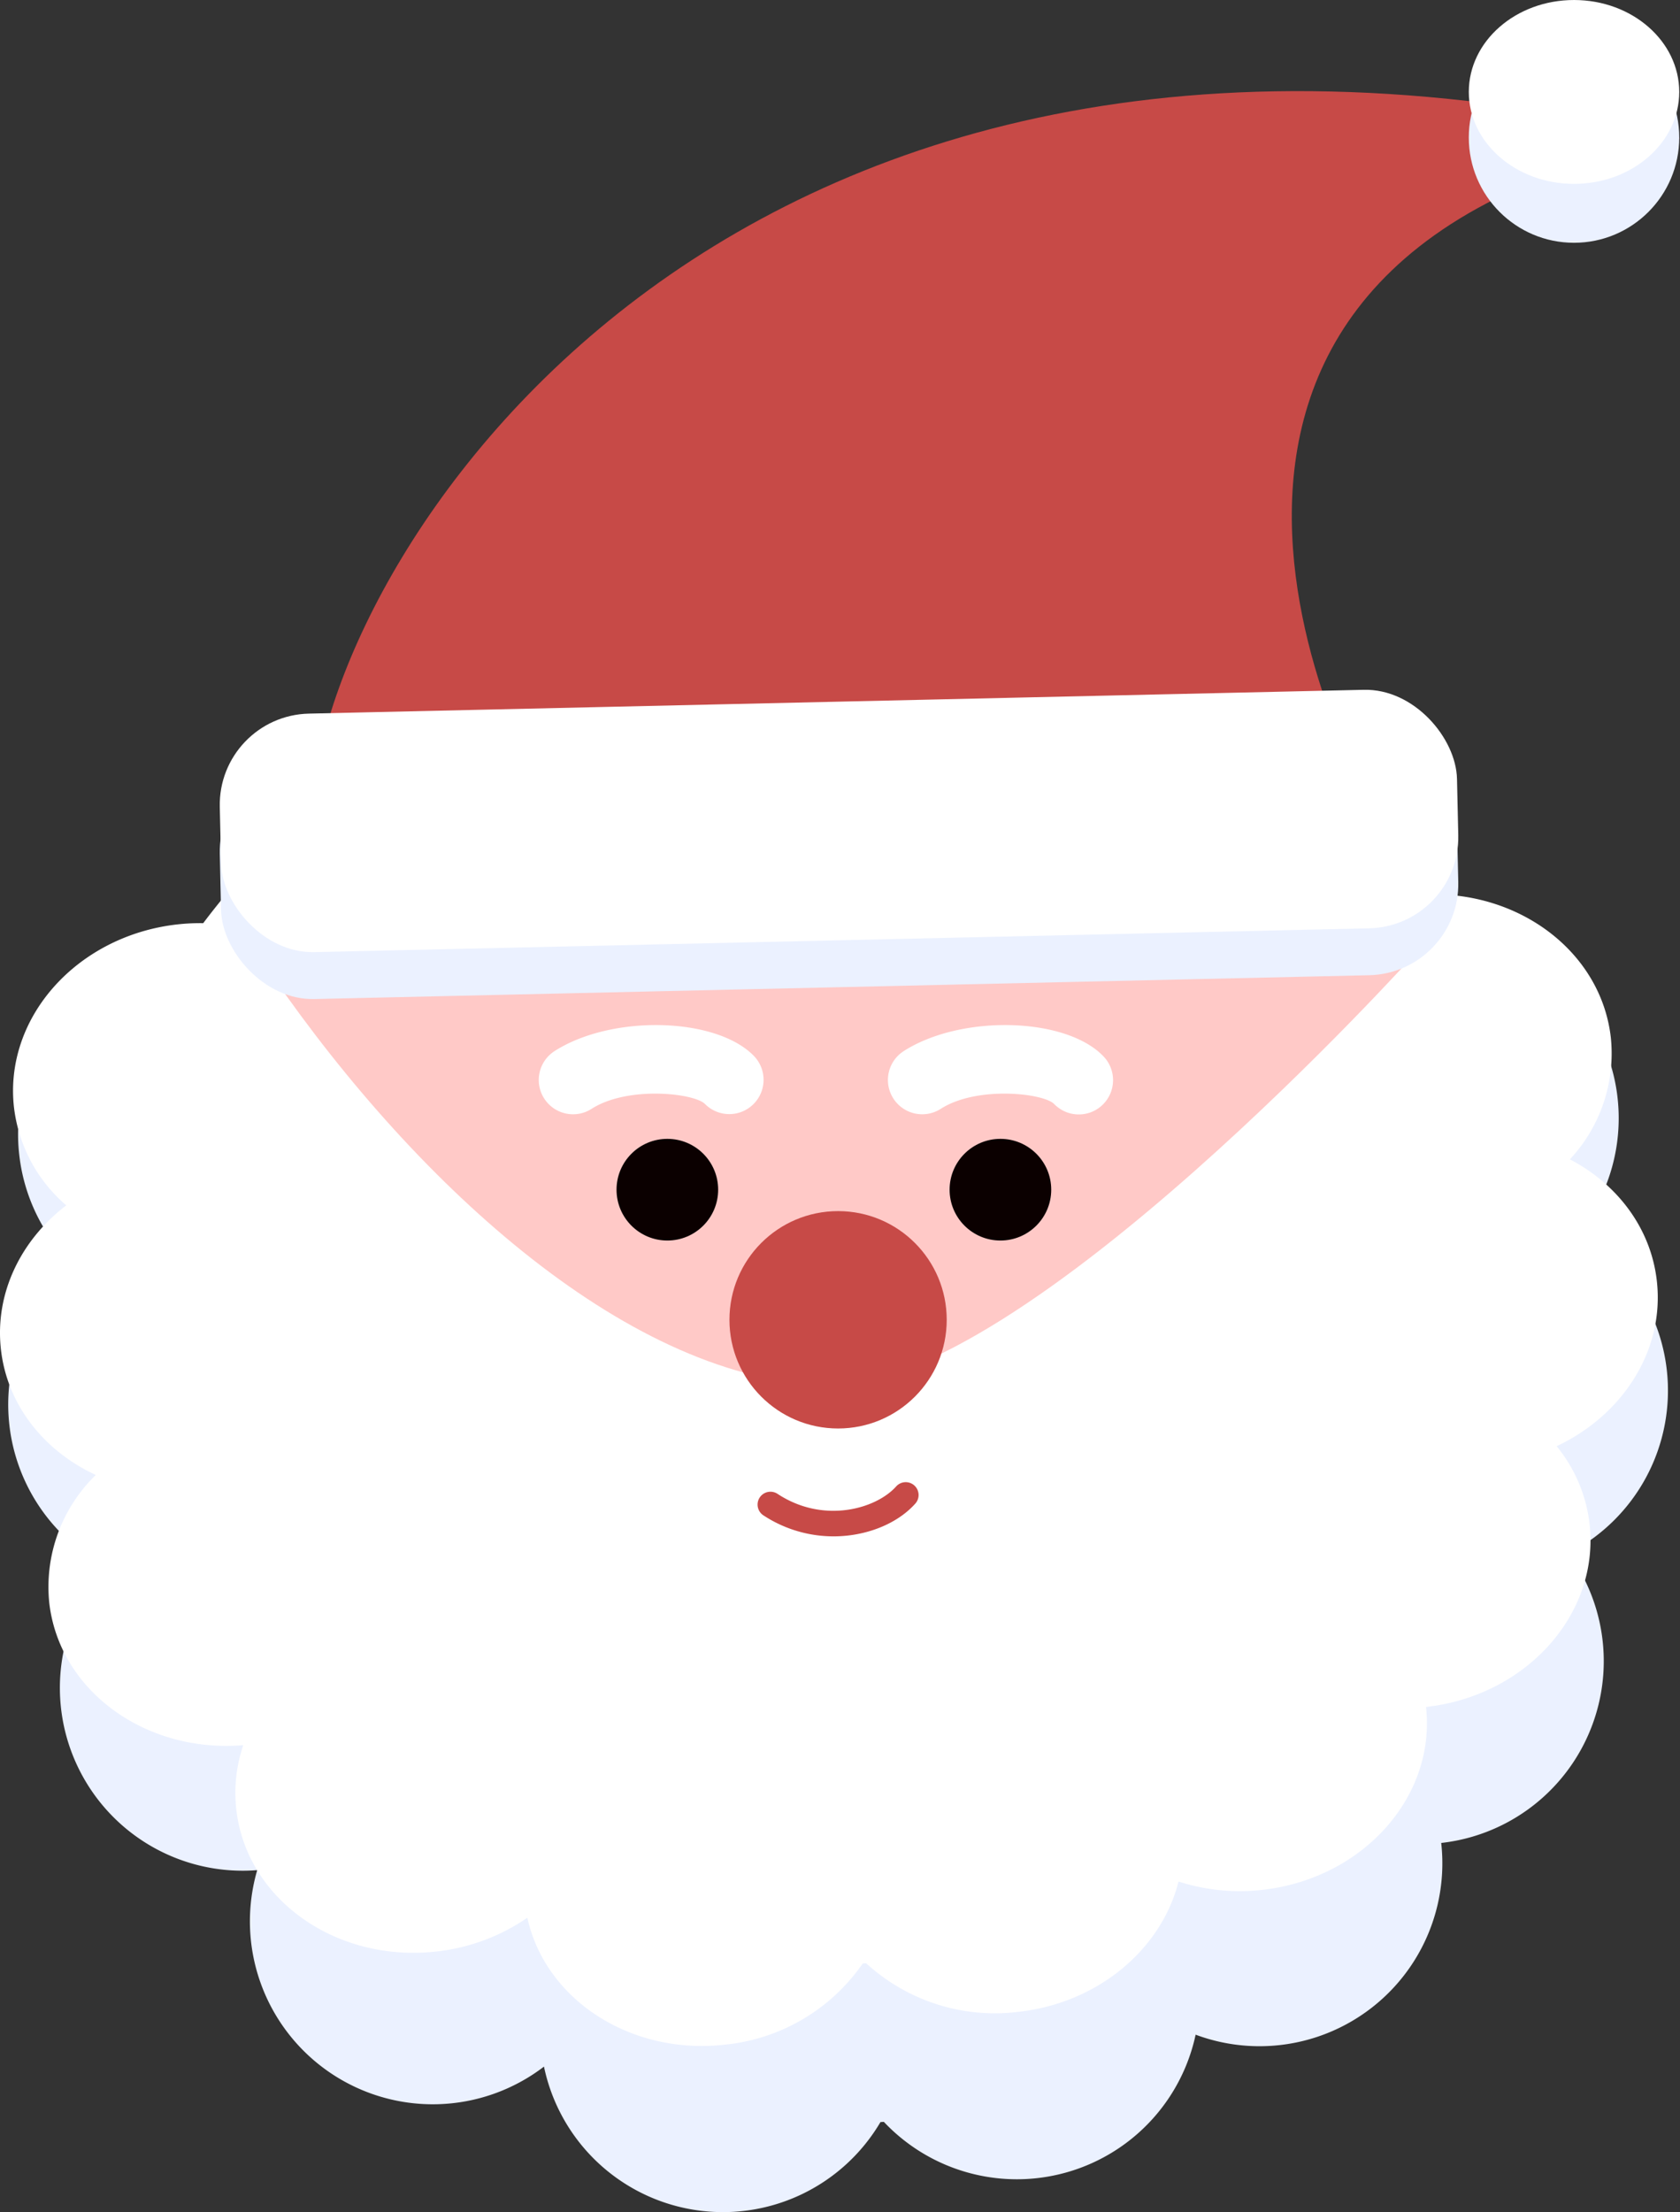 <svg xmlns="http://www.w3.org/2000/svg" viewBox="0 0 324.723 427.361"><rect x="0" y="0" width="324.723" height="427.361" fill="#333333" stroke="none"/><g id="图层_2" data-name="图层 2"><g id="图层_1-2" data-name="图层 1"><path d="M322.176,264.725a35.283,35.283,0,0,0-17.144-26.5A35.335,35.335,0,0,0,280.2,180.792a145.66,145.66,0,0,0-240.308,3.015A35.317,35.317,0,0,0,3.716,223.055a35.2,35.2,0,0,0,10.374,21.3,35.346,35.346,0,0,0,6.342,58.229l.018.067A35.333,35.333,0,0,0,49.717,361.29a35.349,35.349,0,0,0,55.427,37.955,35.34,35.34,0,0,0,65.036,10.723c.218-.014.437-.033.655-.048A35.341,35.341,0,0,0,231.1,393.079a35.339,35.339,0,0,0,47.469-37.04,35.336,35.336,0,0,0,24.627-55.947A35.35,35.35,0,0,0,322.176,264.725Z" style="fill:#ebf1ff"/><path d="M320.251,247.5c-1.146-10.256-7.665-18.747-16.811-23.528a29.949,29.949,0,0,0,7.918-23.476c-1.715-15.349-15.463-26.742-32.048-27.658-29.088-37.277-79.725-59.087-134.423-52.975-44.447,4.967-82.2,27.327-105.606,58.484a39.777,39.777,0,0,0-4.972.236C14.911,180.75.756,196.567,2.7,213.911a29.49,29.49,0,0,0,10.111,18.951C4.062,239.549-1.036,249.811.177,260.672c1.207,10.8,8.368,19.64,18.282,24.254l.017.06A30.148,30.148,0,0,0,9.513,309.57c1.9,17.006,18.57,29.156,37.506,27.579a28.645,28.645,0,0,0-1.349,12.387c1.939,17.344,19.235,29.647,38.634,27.479a38.361,38.361,0,0,0,17.627-6.529c3.457,15.763,19.863,26.569,38.14,24.526a36.827,36.827,0,0,0,26.685-15.685c.218-.015.436-.035.654-.051a36.829,36.829,0,0,0,29.467,9.388c15.506-1.732,27.651-12.189,30.915-25.172a38.594,38.594,0,0,0,16.225,1.609c19.4-2.167,33.553-17.985,31.615-35.329,19.4-2.167,33.553-17.985,31.615-35.329a28.924,28.924,0,0,0-6.367-15.054C313.617,273.411,321.75,260.915,320.251,247.5Z" style="fill:#fff"/><path d="M52.608,188.469c28.562,41.311,69.65,78.349,107.42,79.144s113.759-83.666,113.759-83.666Z" style="fill:#ffc9c7"/><circle cx="161.991" cy="254.972" r="20.998" style="fill:#c74a47"/><circle cx="128.989" cy="229.837" r="9.822" style="fill:#0b0000"/><circle cx="193.367" cy="229.837" r="9.822" style="fill:#0b0000"/><path d="M60.509,154.177c3.975-48.558,81.069-170.821,264.214-127.411C203.8,50.786,265.349,156.135,265.349,156.135" style="fill:#c74a47"/><circle cx="304.238" cy="26.566" r="20.336" style="fill:#ebf1ff"/><ellipse cx="304.238" cy="17.761" rx="20.336" ry="17.76" style="fill:#fff"/><rect x="42.574" y="144.619" width="239.199" height="46.09" rx="17.62" transform="translate(-3.743 3.703) rotate(-1.293)" style="fill:#ebf1ff"/><rect x="42.574" y="135.556" width="239.199" height="46.09" rx="17.62" transform="translate(-3.538 3.701) rotate(-1.293)" style="fill:#fff"/><path d="M110.768,215.267a6.626,6.626,0,0,1-3.578-12.207c11.105-7.107,31.3-6.59,38.581.99a6.626,6.626,0,0,1-9.555,9.182c-2.261-2.077-14.931-3.459-21.882.99A6.593,6.593,0,0,1,110.768,215.267Z" style="fill:#fff"/><path d="M178.257,215.267a6.626,6.626,0,0,1-3.578-12.207c11.106-7.107,31.3-6.589,38.581.99a6.626,6.626,0,1,1-9.555,9.182c-2.26-2.076-14.929-3.461-21.881.99A6.6,6.6,0,0,1,178.257,215.267Z" style="fill:#fff"/><path d="M161.121,296.807a24.684,24.684,0,0,1-13.536-4.038,2.485,2.485,0,1,1,2.729-4.153c8.846,5.811,18.97,2.909,22.874-1.42a2.485,2.485,0,1,1,3.689,3.329c-2.955,3.276-7.657,5.5-12.9,6.116A24.622,24.622,0,0,1,161.121,296.807Z" style="fill:#c74a47"/></g></g></svg>
